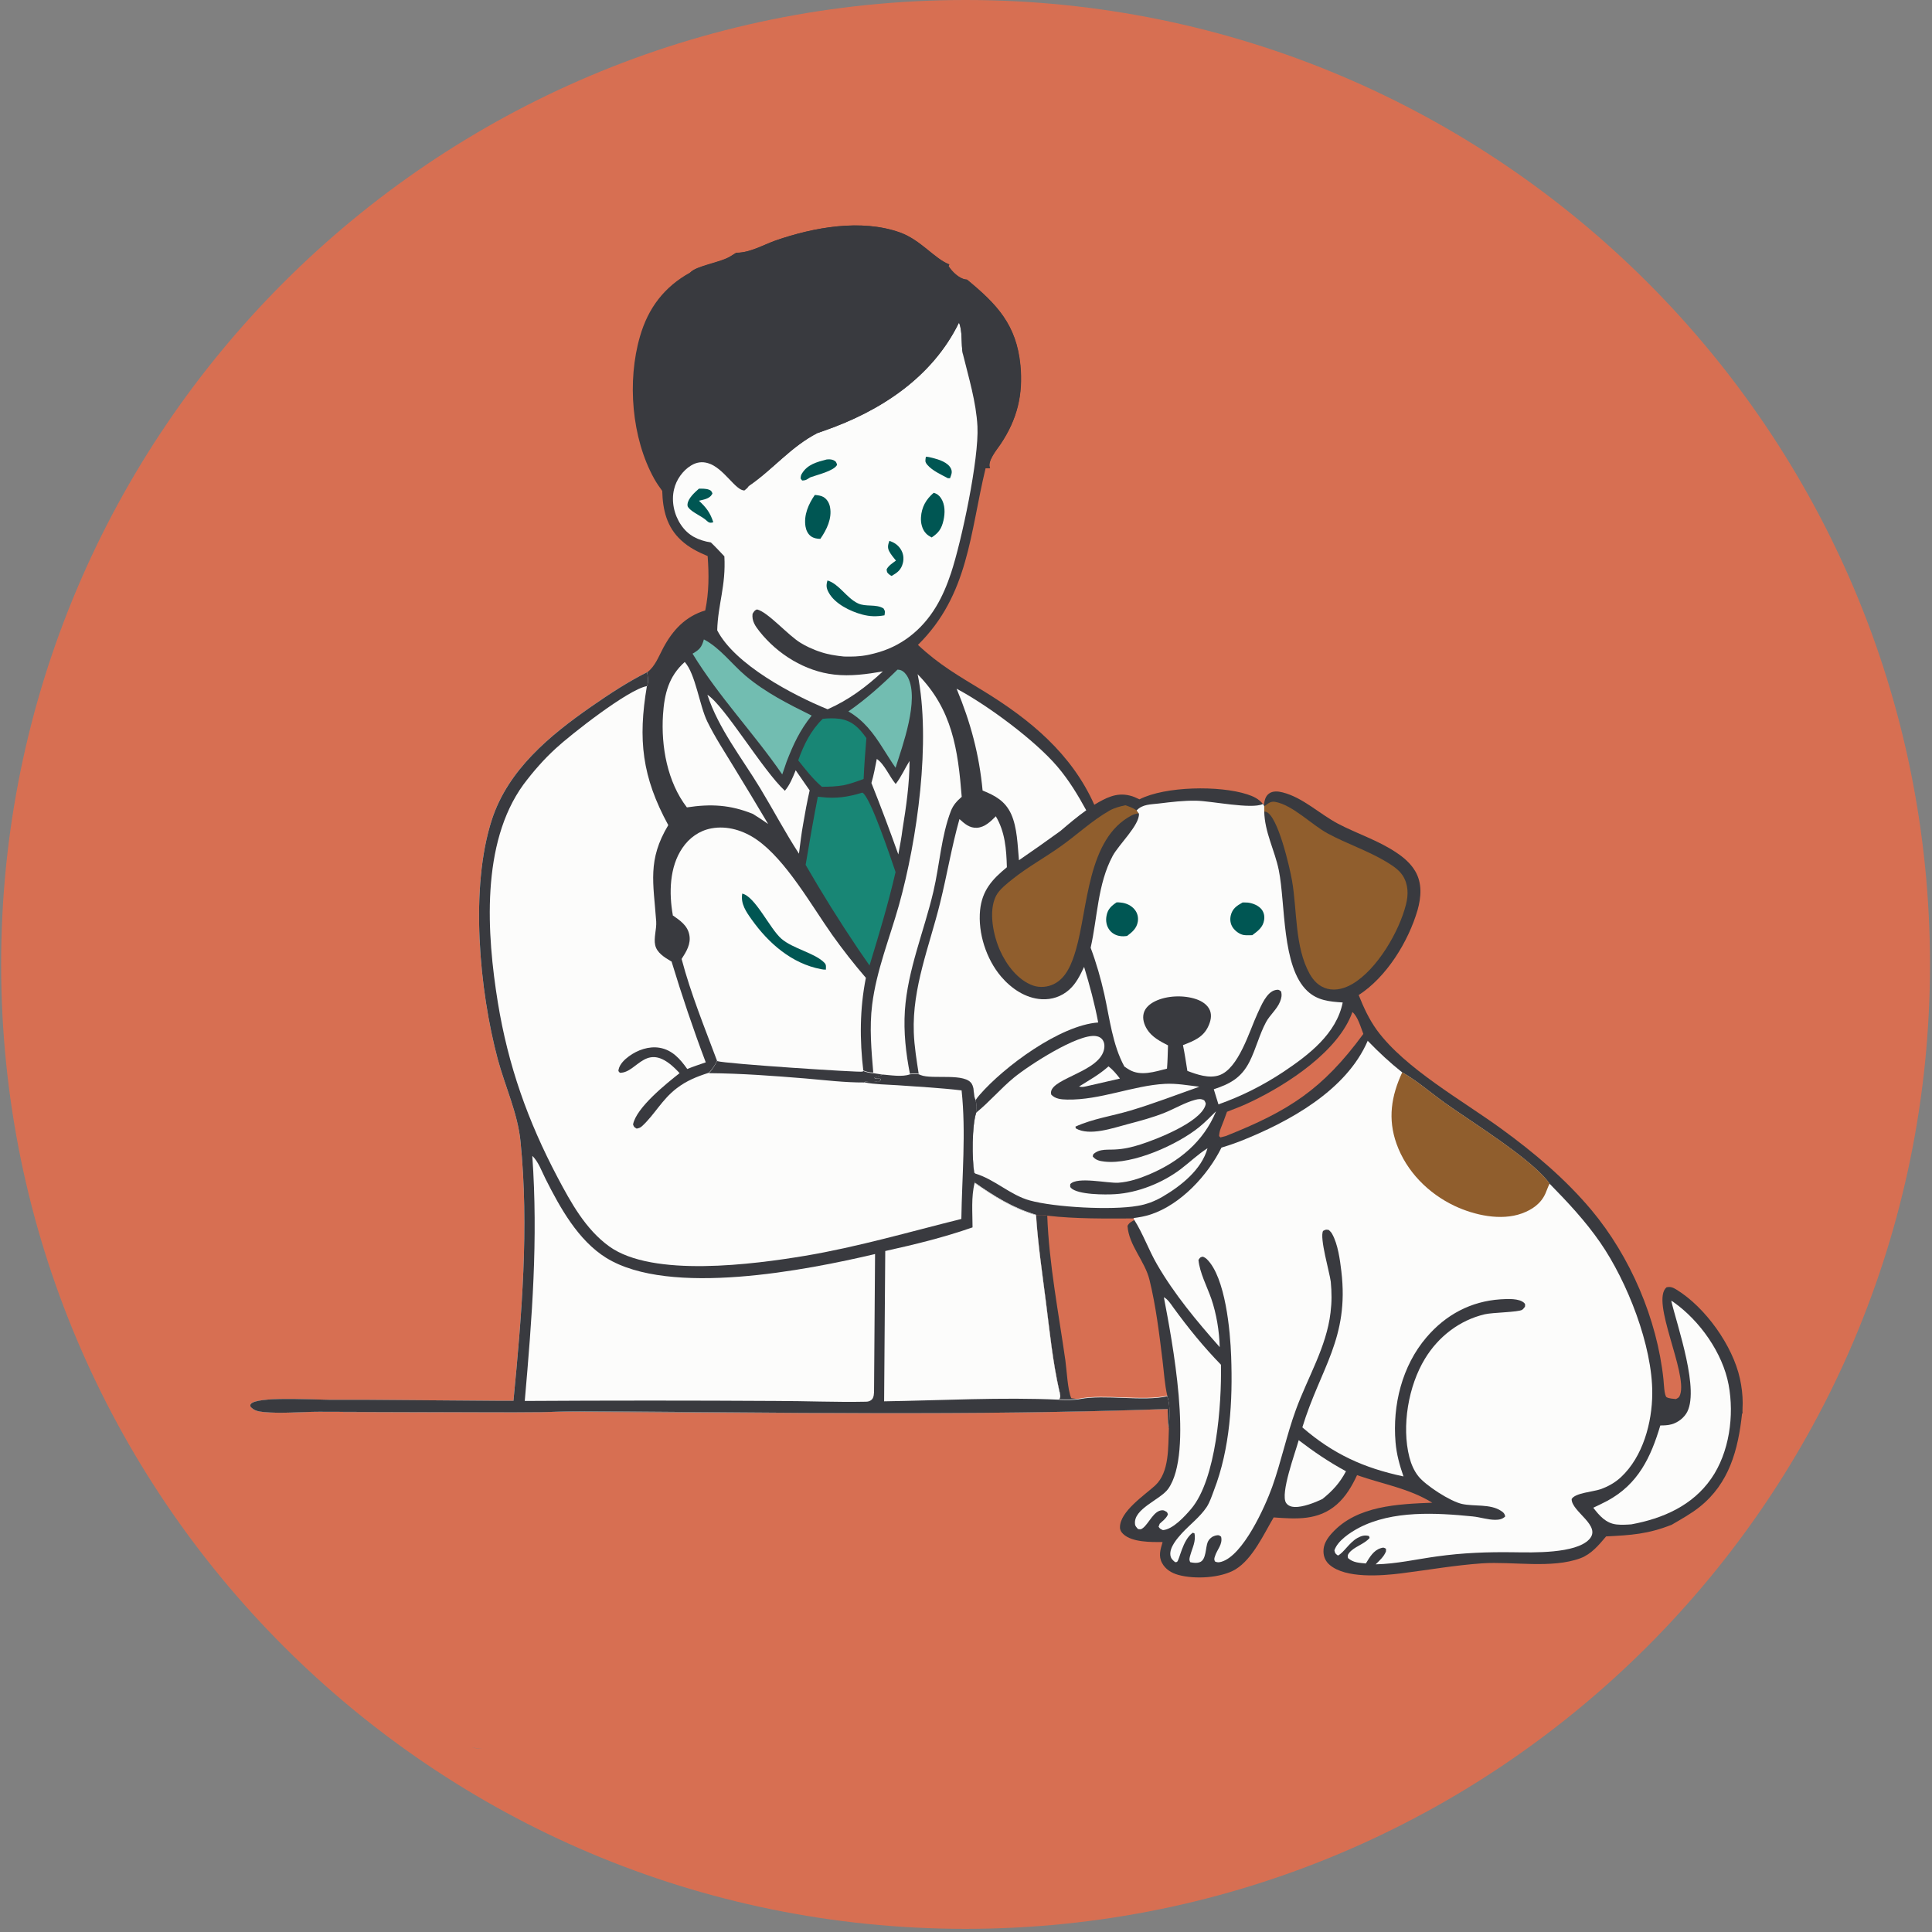 <svg xmlns="http://www.w3.org/2000/svg" id="Layer_1" data-name="Layer 1" version="1.1" viewBox="0 0 1536 1536"><rect x="0" y="0" width="1536" height="1536" fill="#808080" stroke="none"/><defs><style>.cls-1{fill:#d76f52}.cls-1,.cls-2,.cls-3,.cls-4,.cls-5,.cls-6,.cls-7{stroke-width:0}.cls-2{fill:#fcfcfb}.cls-3{fill:#005653}.cls-4{fill:#72bdb1}.cls-5{fill:#393a3f}.cls-6{fill:#905e2d}.cls-7{fill:#188675}</style></defs><path d="M767.7 0C344.2 0 .9 343.3.9 766.7s343.3 766.8 766.7 766.8 766.8-343.3 766.8-766.8S1191.1 0 767.7 0zM383.9 1390.3c-3.3-.1-6.3-.4-8.9-.9 3 .3 6 .6 8.9.9zm-34.8-269.2c11-.1 22-.9 33.1-.8 154.6 1 309.3 3.7 463.8-1.7v1.6c-155.1 5.4-310.4 2.6-465.6 1.7-11.1 0-22.1.7-33.2.8-24.8.3-49.7.1-74.5 0 .2-.5.4-1.1.6-1.6 25.3 0 50.6.2 75.8 0z" class="cls-1"/><path d="M1385 1123.8c-3.1 28.8-10.2 55.5-33.8 74.3-6.8 5.4-14.6 9.7-22.1 14.1-18.9 7.5-32.4 8.3-52.2 9.3-5.7 6.8-11.8 14.1-20.3 17.3-22.8 8.5-53.9 2.5-78.2 4.1-21.7 1.5-43.1 5.3-64.6 8-15.5 1.9-43.8 4.2-56.6-6.7-3.2-2.7-4.9-6.3-5-10.5-.2-6 3.1-10.9 7-15.1 19.7-21.6 52.3-22.8 79.5-23.9-18.7-11.5-39.3-14.7-59.8-21.9-4 8.6-8.9 17-16.1 23.3-14.7 12.9-32.2 11.6-50.2 10.3-7.8 13.2-16.7 32.9-30.2 41.2-11.6 7.1-32.7 8.1-45.6 4.5-5.4-1.5-10.2-4.4-12.9-9.4-3.1-5.7-1.3-10.9.4-16.7-9 0-24.3.3-31.3-6.4-1.6-1.5-2.6-3.1-2.6-5.3-.1-12.6 19.6-25.6 28-33.3 11.5-10.7 10.2-30.7 10.9-45.1-.7-5.1-.6-10.5-.8-15.7-155.2 5.5-310.6 2.7-465.9 1.7-11.1 0-22.1.7-33.2.8-25.4.3-50.8 0-76.2 0l-99.2-.3c-14.4 0-30.1 1.6-44.4.2-4-.4-7.7-1.1-10.3-4.3 0-1.3-.3-1.4.4-2.2 5.1-5.8 46-3.4 55.5-3.4l7.9.2H293l103.1.8h12.3c6.6-68.1 12.5-138.1 5.6-206.4-2.2-22.2-12.3-43.7-18.1-65.3-14.6-54.6-22.3-136.3-4.6-190.5 13-39.7 46.1-66.9 79.2-89.9 14.1-9.8 28.9-19.5 44.2-27.2 6.2-4.7 9-12.6 12.6-19.3 7.6-14.2 17.6-25 33.4-29.8 3-14.5 3-28.5 1.9-43.2-7.6-3.2-14.9-6.8-21-12.5-11.6-10.6-14.7-24.4-15.1-39.3-2.3-3.1-4.5-6.3-6.4-9.7-18-32.4-21.6-77.7-11.3-113.1 6.5-22.6 19.3-39.5 40-50.9 5-5.5 24-7.9 32-12.9l4.5-2.8h.9c10.6-.2 20.8-6.3 30.7-9.8 30.1-10.4 67.8-17.3 98.7-6.3 16.6 6 27.3 20.8 39.2 25.4l-.6 1.4c2.8 4.3 8.1 9.6 13.3 10.5.5 0 .9.1 1.4.2 23.8 19.6 39.2 35.8 42.4 67.9 2.3 23.6-2.6 43.2-15.7 62.8-3 4.5-11 13.8-8.4 19.2h-3.6c-12.5 51.7-13.5 100.8-53.8 140.5 16.9 15.9 32.5 24.7 52 36.6 37.2 22.8 70.1 49.9 88.2 90.5 8.9-5.3 17.5-10 28.2-7.3 2.7.6 5.2 1.8 7.7 3 20.6-10.5 63.7-11.1 85.6-4 5 1.6 9.2 3.6 12.6 7.7l.8.3c.5-3.2 1.1-6.4 3.9-8.5 3.1-2.4 7.5-1.9 11-1 16.1 4.1 29.4 17.2 44 24.9 15.2 8 31.9 13.2 46.3 22.9 5.9 3.9 11.5 8.7 15.1 14.9 5.6 9.6 4.7 20.6 1.8 30.9-7.3 25-24.6 53.2-46.8 67.5 4 10 8.2 19.2 14.5 27.9 22.4 30.6 68.2 56 99 78.5 26 18.9 50.9 39.9 71.6 64.6 30.9 37 52.1 86.4 57.2 134.5.3 2.7.6 13.3 2.6 14.3 2.3 1.1 4.9 1.1 7.3 1.4 2.1-1.1 2.6-1.2 3.4-3.6 5.9-17.6-23.6-74.2-10.9-85.2 3-.8 5.2.1 7.8 1.7 23 14 44.9 44.6 50.6 70.9 1.4 6.3 2.2 13 2.2 19.5 0 2.7-.3 5.5-.1 8.1z" class="cls-5"/><path d="M881.3 847.8c3.6 2.8 6.3 6.1 9.1 9.7l-24.9 5.7c-2.6.6-5 1.4-7.6.6 8.3-5.2 16-9.4 23.4-16zM697.1 603.4c6 4 10.1 14.1 15 19.9 4.4-5.6 7.2-12.2 11-18.3 0 18.1-2.7 36.7-5.6 54.5-.8 6.6-2.1 13.2-3.3 19.8-6.8-19.1-13.9-38-21.4-56.8 1.9-6.3 3-12.8 4.3-19.2zm335.4 541.6c12.2 9.3 24.1 17.4 37.6 24.7-4.9 9.3-10.7 15.6-18.8 22.1-5.8 2.8-15.6 6.6-22.1 6.3-2.6-.1-5.2-1-6.7-3.2-4.9-7.3 7.4-40.2 10-49.9z" class="cls-2"/><path d="M713.6 532.4c.9 0 1.7.1 2.5.4 2.5.9 4.7 3.6 5.8 5.9 9 17.8-4.3 54-9.9 71.7-3.6-5.1-6.8-10.5-10.2-15.7-7.6-12-14.9-21.8-27.3-29.1 14.2-9.9 26.7-21.1 39-33.2z" class="cls-4"/><path d="M562.3 552.3c13.9 8.9 43.8 59.8 61.7 76.4 4.1-5 6.2-10.4 8.6-16.3l11.1 16c-2 8.9-3.7 17.9-5.2 26.9-1.4 7.7-2.3 15.6-3.3 23.4-11-16.9-20.4-34.8-30.8-52-14.6-24.1-33.1-47.3-42-74.3z" class="cls-2"/><path d="M654 571.5c4.3-.5 9.3-.6 13.6 0 10 1.5 15.6 7.4 21.2 15.3-.9 10.8-1.7 21.7-2.2 32.5-5.3 2-10.4 3.8-15.9 5-5.8 1-11.4 1.2-17.3 1.2-7.2-6.2-12.9-13.6-18.8-21 4.4-12.4 10-23.8 19.5-33z" class="cls-7"/><path d="M1075.2 804.6c4.3 3.5 6.7 12.3 8.7 17.4-32.5 44.3-59.4 61.3-109.4 81.2l-4.2 1.1-1.1-1.1c.2-2.3.5-4.1 1.4-6.3 1.8-4.3 3.3-8.6 4.9-13 6.6-2.5 13.3-5.1 19.6-8.2 28.6-13.7 69.2-40.1 80.1-71.1z" class="cls-1"/><path d="M559.7 508.4c12.8 6.7 22.2 19.7 33.1 28.9 15.8 13.3 34.1 22.5 52.5 31.6-9.3 11.5-14.6 22.9-19.9 36.6l-3.5 10.2c-22.7-33-50.3-61.6-71.3-96 5.6-3.3 7.2-5 9-11.3z" class="cls-4"/><path d="M544.4 526.3c8.6 9.6 11.7 34.6 17.9 47.3 6.1 12.5 13.9 24.3 21.1 36.2 9.2 15 18.3 30.1 27.3 45.3-3.9-2.8-8-5.4-12.1-8-18-7.3-33.4-8.1-52.5-5.2-15.6-20.3-20.6-48.5-19-73.6 1.1-16.6 4.5-30.6 17.3-42zm380.8 505c3.2 1.5 5.7 5.5 7.7 8.3 11.8 16.2 23.8 31 37.8 45.4.6 31.6-3.7 91-23.7 114.6-5.1 6-14.4 16.2-22.4 16.9-1.9-.9-2.3-.9-3.5-2.7l.9-2.4c2.1-1.9 4.8-4 6.1-6.5.7-1.3.4-1-.3-2.7-1.2-.7-2.3-1.6-3.7-1.5-6.8.1-10.6 10.4-15.4 14.1-1.6 1.3-2.1 1.1-4 .8-1-1.3-2.1-2.1-2.3-3.7-1.7-12.4 20.2-19.5 26.4-28.3 20.3-28.7 2.9-118.6-3.5-152.3zM760.6 547.6c24.5 13 62.3 41 80 61.8 9.2 10.8 16.2 22.4 23 34.8-7.2 5.1-13.9 10.8-20.6 16.5-10.9 7.9-21.8 15.6-32.9 23.2-1.1-11.8-1.3-25.8-6.2-36.7-4.7-10.3-12.7-14.7-22.7-18.7-2.7-28.7-9.6-54.4-20.7-81z" class="cls-2"/><path d="M685.5 630.2h.2c6.5 3.6 23 53.6 26.3 63.1-5.8 25.2-13.2 49.7-20.7 74.3-3-4.4-6-8.8-9.1-13.2-14.7-21.8-28.6-44.1-41.7-66.8 3-18.1 6.2-36.2 9.7-54.2l2.9.3c11.6 1.4 21.3-.1 32.4-3.5z" class="cls-7"/><path d="M1328.6 1034.1c.9.5 1.1.5 2 1.2 20.8 14.7 39 40.4 43.7 65.6 4.6 24.4.6 53.9-13.8 74.6-14.9 21.5-38.5 31.8-63.5 36.4-3.9.3-7.9.5-11.7.1-8.6-.9-13.7-7-18.6-13.3 3.7-1.8 7.5-3.5 11.2-5.5 24.4-13.2 34.5-34.4 42.1-59.9 2.3 0 4.7-.1 7-.5 5.4-.9 10.5-4.3 13.5-8.8 11.5-17.3-7.1-69.9-11.8-89.8z" class="cls-2"/><path d="M894.7 640.2c3.3 1.1 6.1 2.2 9 4.1l1.7 2.3c-2 .3-3.8.7-5.6 1.6-35.6 18.5-34.7 73.8-44.5 107.2-3 10.1-7.3 21.9-17.3 26.9-5 2.5-11.2 3.1-16.5 1.3-12.1-4.2-21.2-16.3-26.3-27.6-5.4-11.9-9.6-31.5-3.3-43.8 2.6-5.1 9.1-10.1 13.5-13.6 12.1-9.6 25.9-17.1 38.4-26.1 12.9-9.2 24.4-20.1 38.2-28 4.1-2.3 8.2-3.3 12.7-4.3z" class="cls-6"/><path d="M729.4 535.9c27.7 28 32.2 59.9 35.2 97.6-3.8 3.3-6.7 6.4-8.6 11.2-7.7 20-9 43.1-13.9 64-7.4 31.6-20.5 62.2-22.7 94.8-1.1 17.3.8 33.8 4.1 50.7-6.1 2.3-15.3.7-21.7.1-2.5-.5-5-.8-7.5-1.2-1.5-18.1-3.2-36.2-.9-54.4 3.4-27.2 13.9-52.8 21.3-79.1 14.6-52.2 25.6-130.4 14.8-183.8z" class="cls-2"/><path d="M1005.1 641.1c2.7-2 5-4.3 8.6-3.6 14 2.4 29.3 18.4 42 25.2 15 8.1 31.5 13.5 46.2 22.3 4.9 3 10.1 6.2 13.3 11.1 4.5 7 4.6 15.2 2.6 23-5.4 21.5-22.8 51.4-42.3 63-6.1 3.6-13.1 5.8-20.2 4-6.5-1.7-10.9-6.2-14.1-11.9-11.9-21.4-9.9-50.6-14-74.1-1.7-9.8-11.3-52.1-20.8-54.7-.5-.1-1-.2-1.5-.2v-4z" class="cls-6"/><path d="M823.7 966.1c3-.1 6-.4 8.9.4 22.6 2.6 46.2 2.3 68.9 2.2l.4 1.2c-2.5 1.5-4.1 2.1-5.5 4.7 1.1 15.7 13.8 27.8 17.5 43 5.1 20.8 7.7 42.4 10.3 63.6 1.2 9.5 1.7 19.5 3.9 28.8-18.8 4.4-50-1.6-69.5 2.2-5.5 1-11 .7-16.5.6 1.8-2.1.7-4.7.2-7.2-5.2-23.2-7.5-46.4-10.5-69.9-3-23.2-6.4-46.3-7.9-69.6z" class="cls-1"/><path d="M823.7 966.1c3-.1 6-.4 8.9.4 1.4 38.2 9 77.2 14.4 115 1.1 7.8 1.8 23.8 4.7 30.1 2.3.4 4.5.6 6.8.7-5.5 1-11 .7-16.5.6 1.8-2.1.7-4.7.2-7.2-5.2-23.2-7.5-46.4-10.5-69.9-3-23.2-6.4-46.3-7.9-69.6z" class="cls-5"/><path d="M791.6 648.8c7.5 12.5 8.5 26.4 8.9 40.7-11.6 9.5-19.7 18.4-21.3 34.1-1.8 18.2 4.9 38.9 16.7 52.8 8.1 9.5 19.3 17.2 32.1 18 8.2.5 15.9-2.1 22-7.5 5.7-5.1 8.7-11.5 11.9-18.2 4.4 14.6 8.4 29.2 11.2 44.2-30.4 2.2-74.9 35.2-94.3 57.6-1.2 1.3-2.2 2.7-3.2 4.2-2-3.8-.8-8.5-2.8-12.4-4.8-9.6-31.5-3.5-40.9-7.3-.5-.2-1-.4-1.4-.6-1.7-11.1-3.6-22.4-4-33.6-1.3-35.8 12.5-68.8 20.9-102.9 5.5-22.2 9.2-44.7 15.4-66.7 4.1 3.7 8.1 7.3 14 6.9 6.1-.4 10.7-4.9 14.8-9z" class="cls-2"/><path d="M776.1 884.6c10.6-8.6 19.4-19.1 29.8-27.7 12-9.9 51.1-35.2 65.3-33.2 2.3.3 4.5 1.4 5.7 3.5 1.7 2.8 1.3 6.6.1 9.5-6.6 16.7-44.8 21.6-41.2 33.6 3.3 3.5 8.1 3.8 12.7 3.9 26.2.5 52.5-11.2 77.7-12.5 9-.5 18.4 1.2 27.3 2.3-18.2 6.4-36.5 13.5-55 19-14.5 4.3-29.6 6.4-43.5 12.7l.3 1.4c11 6.4 29.9-.4 41.4-3.4 9.9-2.6 20-5.3 29.4-9.1 7.9-3.2 15.9-8 24.1-10.2 2.7-.7 4.7-1 7.2.4 1 1.7 1.6 2.3.8 4.4-4.9 13.4-38.4 26.5-51.5 30.7-6.8 2.2-13.4 3.7-20.5 4-3.5.2-7.3-.1-10.7.6-2.5.5-4.2 1.4-6.2 3l-.6 1.8c2.3 3.1 5.7 3.8 9.4 4.2 22.6 2.6 58.2-13.5 75.4-27.5 4.7-3.8 9-8.3 13.3-12.5-10 24.3-29.5 40.2-53.4 50.3-7.6 3.2-15.8 5.9-24.2 6.5-8.5.6-32.7-5.1-38.3 1.1 0 1.1-.4 2 .4 2.9 5.3 5.7 27.8 5.6 35.3 5.1 18.1-1.1 37.7-9 52.1-19.9 7.1-5.4 13.7-11.8 21.3-16.6-4.6 16.9-21.1 30-35.7 38.5-1.5.9-3.1 1.7-4.7 2.5s-3.3 1.4-4.9 2.1c-1.7.6-3.4 1.1-5.1 1.6-1.7.5-3.5.8-5.2 1.1-20.5 3.6-65.8 1.2-85.7-4.3-15.6-4.3-27.7-16.7-43.4-21.4l-.8-.7c-1.8-11-1.9-37.4 1.6-47.6zM534.9 727.5c-3.1-17.4-2.7-38.2 7.6-53.3 5.4-8 13.4-13.8 23-15.6 12.8-2.4 25.7 1.7 36.2 9 23.3 16.3 43.3 52.1 59.9 75.6 8.4 11.8 17.3 23.2 26.8 34.2-4.9 24.6-5 49.3-2 74.2-.3.1-.5.3-.8.5-1.8.7-108.9-6.1-115.4-8.4-10-26.8-21-53.6-28.3-81.3 3.8-5.9 7.6-12 6.1-19.3-1.5-7.5-7.4-11.3-13.2-15.4z" class="cls-2"/><path d="M589.9 710.4c10.4 2 22.1 27.9 31.3 35.9s26.6 11.3 34.2 19.1c1.7 1.7 1.2 3.2 1.2 5.5-1.3 0-2.6-.1-3.9-.4-23.2-4.4-41.7-20.6-55-39.3-4.5-6.3-9-12.7-7.6-20.7z" class="cls-3"/><path d="M903.7 644.3c4.6-5 11.2-4.7 17.8-5.5 9.8-1.2 19.7-2.4 29.6-2.2 12 .2 43.8 6.9 52.7 2.7l.8.4.5 1.4v4c.4 16.9 8.3 30.6 11.6 46.8 5.4 26.9 2.2 76.8 22.7 96 8.1 7.6 17.6 8.4 28.1 9.1-5 24.9-27 41.7-47.2 55.2-8 5.3-16.4 10.2-25 14.5-8.6 4.3-17.5 8.1-26.6 11.3l-3.7-12c13-4.3 21.9-9.1 28.4-21.9 5.1-10.1 7.8-21.5 13.1-31.4 3.1-5.8 8.8-10.3 11.2-16.4 1.1-2.7 1.6-5.2.8-8.1-1.7-1.3-2.1-1.6-4.4-1.1-7.2 1.5-11.5 12.7-14.3 18.6-6.4 13.7-15 44-30.6 49.2-8.1 2.7-17.5-.6-25.2-3.5-1.1-6.8-2.1-13.8-3.5-20.5 8.5-3.3 16.2-6.2 20.2-15.1 1.8-3.9 2.9-8.4 1.2-12.6-1.9-4.5-6.4-7.3-10.8-8.8-9.9-3.4-23.4-3-32.9 1.7-4 2-7.7 5-8.9 9.4-1.2 4.4.3 9.1 2.7 12.9 3.7 6 10.5 9.6 16.6 12.7-.2 6.2-.3 12.4-.8 18.5-9.6 2.4-20.9 6.3-30.1.8-1.3-.8-2.6-1.6-3.8-2.5-9.4-17.2-11.7-38.3-15.9-57.3-2.8-12.5-6.4-25.1-10.9-37.1 5.5-24.3 5.5-50.6 17.5-73 4.8-9 21.5-24.6 20.9-33.6l-1.7-2.3z" class="cls-2"/><path d="M887.9 717.4c1.1 0 2.3 0 3.4.2 4.2.4 8.4 2.4 11 5.8 2.1 2.7 2.8 6 2.3 9.3-.9 5.4-4.4 8.3-8.5 11.4-2 .3-4.1.4-6.1 0-3.1-.5-6-2.2-7.9-4.7-2.5-3.3-3.1-7.3-2.4-11.2.9-5.3 3.8-8 8.2-10.9zm100 .1c1.4 0 2.9 0 4.3.1 3.9.5 8.4 2.3 10.9 5.5 1.8 2.4 2.4 5.4 1.9 8.4-.9 5.8-5 8.7-9.4 12-2.2 0-4.4.2-6.6-.1-3.4-.5-7-3.2-8.9-6-1.9-2.8-2.4-6.3-1.6-9.6 1.3-5.4 4.7-7.7 9.4-10.3z" class="cls-3"/><path d="M762.4 256.4c3 6.9 1.5 17.3 3.1 24.9 4.6 18.8 10.6 38.3 11.6 57.7 1.3 25.8-12.6 91.2-21 116.6-3.1 9.3-6.9 18.5-12 26.9-11.2 18.5-27.9 31.8-49 37-1.2.3-2.5.6-3.7.9-1.2.3-2.5.5-3.7.7-1.3.2-2.5.4-3.8.5-1.3.1-2.5.2-3.8.3-1.3 0-2.5.1-3.8.1h-3.8c-1.3 0-2.5-.1-3.8-.3-1.3-.1-2.5-.3-3.8-.5-1.3-.2-2.5-.4-3.7-.6-1.2-.2-2.5-.5-3.7-.8-1.2-.3-2.5-.6-3.7-1l-3.6-1.2c-1.2-.4-2.4-.9-3.5-1.4-1.2-.5-2.3-1-3.5-1.5-1.1-.5-2.3-1.1-3.4-1.7-1.1-.6-2.2-1.2-3.3-1.9-10-6-26-24.6-34.7-26.6-2.1.9-2.2 1.5-3.5 3.5-.7 5.7 2.2 9.8 5.6 14.1 14.4 18.1 36.2 31.6 59.3 34.2 13 1.5 25.9-.3 38.7-2.5-13.5 12.5-27 22.6-43.9 30.1-27.7-11.3-73.7-35.5-87.8-62.8.6-20.9 7-35.3 5.7-58.8-3.5-3.7-7-7.5-10.7-11-10.1-1.8-17.8-5.2-23.8-14-5.5-8.1-7.8-18.8-5.5-28.3 1.7-7.5 6.9-14.9 13.5-18.9 4.2-2.6 8.7-3.3 13.4-1.9 12.6 3.6 22 22.1 29.1 21.7 1.4-1.1 2.5-2 3.5-3.6 19.3-13.2 33.3-31.1 54.5-42l4.9-1.7c44.8-15.5 86.4-42.4 107.7-86.2z" class="cls-2"/><path d="M736 363.1c1.8 0 3.4.5 5.2.9 5.1 1.3 12.7 3.5 15 8.9 1.1 2.8 0 4.7-.9 7.3h-1.7c-5.4-2.9-12.4-6-16.4-10.7-2.1-2.5-1.5-3.5-1.1-6.4zM707.2 430c3.6 1.3 6.4 3 8.6 6.2 2.4 3.5 3 7.5 2 11.5-1.4 5.4-4.3 7.5-8.9 10.2-.6-.3-1.2-.6-1.7-1-2-1.6-2.1-1.9-2.3-4.3 1.6-3 4.7-4.9 7.4-6.9-1.9-2.4-4-4.8-5.4-7.5-1.5-3-.9-5.2.2-8.2zm-50-64.7c1.7-.2 3.7-.2 5.3.5 2.1.9 2.5 1.8 3 3.8-2.6 4.9-15.9 7.9-21.3 9.9-2.6 1.6-3.4 2.5-6.5 2.5l-1.2-1.6c.1-1.4.2-2.6 1-3.8 4.4-7.4 12-9.3 19.7-11.3zm-101.6 23.2c2.5 0 5.6-.1 8 .8 1.9.7 2 1.2 2.8 2.9-.1.3-.2.6-.4.9-2 3.5-6.7 4.1-10.3 5 5.9 5.5 8.9 9.5 11.4 17.1-.7.2-1.1.3-1.9.4-1.4 0-2.1-.5-3.1-1.4-4-3.9-11.8-6.7-14.7-10.6-.2-.2-.3-.5-.4-.8v.7c-.3-.9-.5-1.7-.4-2.7.5-4.7 5.8-9.4 9.1-12.3zm102.3 73c9.3 2.8 15.1 13.9 24.2 18.2 6.3 3 14.2.3 20.3 4 1.5 2.4 1.2 2.6.8 5.5-6.3 1.1-11.5 1-17.6-.6-9.5-2.5-21.8-8.5-26.7-17.4-2-3.6-2.2-5.9-1-9.8zm84.3-69.7c2.6.6 4.4 2 5.9 4.2 3.4 5.2 3.3 11.9 2 17.7-1.5 6.6-3.8 9.9-9.4 13.6-1.6-.9-3.2-1.8-4.4-3.1-3.2-3.2-4.4-8.5-4.1-12.9.5-8.1 4-14.3 10.1-19.5zm-94.4 1.7c2.2.2 4.9.5 6.8 1.6 2.9 1.7 4.7 4.8 5.3 8.1 1.7 9.1-2.7 18-7.7 25.2-2.6 0-5.3-.5-7.4-2-2.5-1.8-3.9-4.8-4.4-7.8-1.5-9.1 2.4-17.9 7.4-25.1z" class="cls-3"/><path d="M585.1 201h.9c10.6-.2 20.8-6.3 30.7-9.8 30.1-10.4 67.8-17.4 98.7-6.3 16.6 6 27.3 20.8 39.2 25.4l-.6 1.4c2.8 4.3 8.1 9.6 13.3 10.5.5 0 .9.1 1.4.2 23.8 19.6 39.3 35.8 42.4 67.9 2.3 23.6-2.6 43.3-15.7 62.8-3 4.5-11 13.8-8.4 19.2h-3.6c3.7-17.4 3-35.3.3-52.9-1.2-8.1-4.9-33.2-12.8-37.6-2.4-1.3-2.9-1.2-5.4-.5-1.6-7.6 0-18-3.1-24.9-21.3 43.8-62.9 70.7-107.7 86.2l-4.9 1.7c-21.2 10.9-35.2 28.8-54.5 42-8.3-7.7-14.2-17.8-24.1-23.6-6-3.5-13.3-5-20.1-3.1-11 3.1-18.1 13.1-23.2 22.7-6.2-15.6-10.9-31-13.3-47.6-4.4-30.6-2.9-69.6 16.6-95.2 5.4-7.1 13.1-12.2 18.4-19.3l-1-3.3c5-5.5 24-7.9 32-12.9l4.5-2.8z" class="cls-5"/><path d="M1087.6 827.7c8.6 8.9 17.4 17.1 27.1 24.8 11.8 6.7 22.8 16.3 33.9 24.3 21.4 15.3 69.8 45 83.3 64.2 14.5 14.8 28.5 29.7 40.3 46.8 21.4 30.9 41.6 82 41.4 120-.1 23.2-7.4 50.3-24.9 66.6-4.6 4.3-10.3 7.5-16.3 9.6-5.6 2-20.2 2.9-22.9 7.8-.1 10.1 24.3 21.2 13.9 32.1-10.8 11.4-44.9 10.4-59.8 10.2-21-.3-40.4.4-61.2 3.3-16.1 2.2-32.4 6-48.7 6.3 3.2-3.2 6.5-6 8.2-10.3v-2.1c-1.8-1-2-1.1-4-.5-5.9 1.7-9 7.3-12 12.2-5.3-.5-10.1-.6-14.2-4.3-.3-1.7-.4-2.3.7-3.8 3.8-5.2 12.1-7 16.5-12.2l-.5-1.5c-3.5-1-6.2-.1-9.3 1.6-6.3 3.5-10.9 11.8-15.4 13.9-2.1-1.6-2.2-1.5-2.8-4.1 2.5-7.7 12.6-14.3 19.6-18 26.7-13.9 61.2-11.9 90.3-9 6 .6 12.1 2.7 18 2.7 2.9 0 5.8-.5 7.9-2.7-.5-2.3-1.3-3.1-3.3-4.4-8.5-5.7-21.4-3.4-31-5.5-9.3-2-29-14.7-34.8-22.1-3.5-4.4-5.7-9.7-7.1-15.1-6.3-24.6-.8-56.7 12.4-78.3 10.6-17.5 27.5-30.6 47.5-35.3 6.2-1.5 26.8-1.6 29.8-3.6.9-.6 1.5-1.6 2.2-2.4 0-1.3.5-1.8-.5-2.9-4-4-13.6-3.3-19-3-23.6 1.6-43.4 12.2-58.8 30.2-19.5 22.8-27.1 54-24.6 83.5.8 9.5 3.2 18.1 6.3 27.1-31.6-6.7-55.9-17.8-80.4-39 14.3-46.9 37.4-70.7 31-124.2-1.1-9.2-2.7-21.2-7.2-29.4-.7-1.4-1.6-2.2-2.7-3.3-2.4-.5-2.4-.4-4.6.7-3 5.3 5.2 33.1 6.1 40.4.4 4.1.6 8.2.6 12.3 0 4.1-.3 8.2-.8 12.3-3.2 27.3-18.2 51.6-27.5 77.1-7.4 20.2-11.7 41.3-18.9 61.5-5.7 15.8-23.1 54.6-40.5 59.5-1.9.5-3.1.6-5-.3-.7-1.6-.6-2.3 0-4 1.6-5.5 6.4-9.5 4.9-15.7-1.6-1.3-2.2-1.4-4.3-.9-.3 0-.7.2-1 .3-.3.1-.6.3-1 .4s-.6.3-.9.5c-.3.2-.6.4-.8.6-.3.2-.5.5-.8.7-.2.3-.5.5-.7.8l-.6.9c-.2.3-.3.6-.5.9-1.9 4.5-1.1 14.3-6.4 16.1-2.5.9-5 .5-7.5 0-1.1-2-.6-3.4 0-5.5 1.6-5.8 4.7-11.3 3.3-17.5l-1.4-.4c-8.1 5.8-10.4 21.5-12.4 23.1-.4.3-1 .2-1.5.3-1.9-1.6-3.4-2.8-3.8-5.5-.9-6.2 5.4-13.4 9.2-17.6 6.4-6.9 14.3-12.8 19.6-20.7 2.5-3.8 4.2-9 5.8-13.3 12.9-33.3 15-71.2 13.7-106.5-.7-20.1-4.5-63-19.4-77.4-1-.9-2-1.5-3.2-1.9-2.2.5-2.1.7-3.4 2.6 1 10.2 6.8 21.1 10.2 30.8 4.1 11.9 6.4 25.9 6.7 38.5-18.2-20.6-36.1-42-49.9-65.9-6.7-11.6-11-24.2-18.2-35.5l-.4-1.2c4.7-.6 9.2-1.4 13.7-2.9 23.9-7.9 45.3-31.1 56.2-53.1 5-1.5 10-3.2 14.9-5.1 38.6-15.3 84.4-40.2 101.4-79.9z" class="cls-2"/><path d="M1114.8 852.5c11.8 6.7 22.8 16.3 33.9 24.3 21.4 15.3 69.8 45 83.3 64.2-1.3 2.5-2.2 5.3-3.3 7.8-3.6 8.1-10.5 12.9-18.7 15.9-16.8 6.1-37.8 1.4-53.4-5.9-21-9.9-38.4-27.4-46.3-49.4-7.1-19.9-4.2-38.1 4.5-56.8z" class="cls-6"/><path d="M929.1 1135.9c-.7-5.1-.6-10.5-.8-15.7-155.2 5.5-310.6 2.7-465.9 1.7-11.1 0-22.1.7-33.2.8-25.4.3-50.8 0-76.2 0l-99.2-.3c-14.4 0-30.1 1.6-44.4.2-4-.4-7.7-1.1-10.3-4.3 0-1.3-.3-1.4.4-2.2 5.1-5.8 46-3.4 55.5-3.4l7.9.2h29.9l103.1.8h12.3c6.6-68.1 12.5-138.1 5.6-206.4-2.2-22.2-12.3-43.7-18.1-65.3-14.6-54.6-22.3-136.3-4.6-190.5 13-39.7 46.1-66.9 79.2-89.9 14.1-9.8 28.9-19.5 44.2-27.2.5 3.5 1.4 7.8-.2 11.1-7.2 42.5-3.9 72.2 17 110.5-16.7 27.8-11.8 45.8-9.6 76.6.4 6.1-2.1 13.1-.8 18.8 1.3 6 7.3 9.7 12.2 12.6.2.2.5.3.8.4 8.2 27 17.2 53.8 27.2 80.2-4.9 1.7-9.9 3.3-14.7 5.3-5.6-7.9-11.9-15.2-22.1-16.9-8.5-1.4-17.5 1.8-24.3 6.8-3.4 2.5-7.3 6.2-8.2 10.5-.3 1.6-.2 1.1 1 2.6 14.3.3 21.1-27.3 46-1.3.5.5 1 1.1 1.5 1.6-10.3 8.1-34.5 27.4-37 40.8.8 2.2.9 2.1 2.9 3.3 2.1-.5 2.9-.7 4.5-2.2 9.9-9.2 15.5-20.8 27.2-29.8 7.9-6.1 16.2-9.4 25.6-12.4 2.9-2.8 4.8-6 6.7-9.7 6.5 2.2 113.6 9.1 115.4 8.4.3-.1.5-.3.8-.5 2.5 1 5.1 1.6 7.8 1.6 2.5.4 5.1.7 7.5 1.2 6.4.5 15.6 2.1 21.7-.2 2.4-.2 4.6-.4 7 0 .5.2 1 .4 1.4.6 9.3 3.8 36.1-2.2 40.9 7.4 2 3.9.8 8.6 2.8 12.4 1 3.6.9 6.4.5 10.1-3.4 10.2-3.3 36.6-1.6 47.6l.8.7c.1 2.6.4 5.1-.3 7.6 15.2 10.7 30.7 20.4 48.7 25.6 1.1 17.5 3.4 34.9 5.7 52.3.8 5.8 1.5 11.6 2.3 17.4.9 7.4 1.8 14.7 2.7 22 2 16 4.2 32 7.8 47.9.6 2.6 1.6 5.1-.2 7.2 5.5.1 11.1.4 16.5-.6 19.5-3.8 50.7 2.1 69.5-2.2 2.6 7.1 2.1 18.3 1.1 25.8z" class="cls-2"/><path d="M570.2 843.6c6.5 2.2 113.6 9.1 115.4 8.4.3-.1.5-.3.8-.5 2.5 1 5.1 1.6 7.8 1.7 2.5.4 5.1.7 7.5 1.2-2.4 1.4-4.9 1.3-6.7 2.6 1.9.8 1.7.8 3.6.6.5 0 1 .1 1.5.2l-.3 1.3-1.6 1.1c-.3 0-.5-.1-.8-.2-3.3-.6-6.1-.5-9.4-.1l-1 .7c-15.4.1-31.4-1.9-46.8-3.2-25.7-2.1-50.9-4-76.7-4.2 2.9-2.8 4.8-6.1 6.6-9.7z" class="cls-5"/><path d="M929.1 1135.9c-.7-5.1-.6-10.5-.8-15.7-155.2 5.5-310.6 2.7-465.9 1.7-11.1 0-22.1.7-33.2.8-25.4.3-50.8 0-76.2 0l-99.2-.3c-14.4 0-30.1 1.6-44.4.2-4-.4-7.7-1.1-10.3-4.3 0-1.3-.3-1.4.4-2.2 5.1-5.8 46-3.4 55.5-3.4l7.9.2h29.9l103.1.8h12.3c6.6-68.1 12.5-138.1 5.6-206.4-2.2-22.2-12.3-43.7-18.1-65.3-14.6-54.6-22.3-136.3-4.6-190.5 13-39.7 46.1-66.9 79.2-89.9 14.1-9.8 28.9-19.5 44.2-27.2.5 3.5 1.4 7.8-.2 11.1-14.7 2.4-61.1 39-72.2 49.3-4.8 4.4-9.4 9-13.7 13.9-4.3 4.8-8.4 9.9-12.3 15.1-33.9 46.7-29.1 118.9-20.3 173.2 8.2 50.2 23.8 94.2 47.5 139.1 10.6 20 22.2 41.2 41 54.8 34.6 25 114.9 14.3 155.8 7.5 42.1-7.1 82.8-19 124.2-29.3.5-34 3.8-68.3.2-102.2-16.9-2-33.9-2.9-50.9-4.1-8.7-.6-18-.6-26.5-2.3l1-.7c3.3-.4 6.1-.5 9.4.1.3 0 .5.1.8.2l1.6-1.1.3-1.3c-.5 0-1-.2-1.5-.2-1.9.1-1.7.2-3.6-.6 1.8-1.4 4.4-1.3 6.7-2.6 6.4.5 15.6 2.1 21.7-.2 2.4-.2 4.6-.4 7 0 .5.2 1 .4 1.4.6 9.3 3.8 36.1-2.2 40.9 7.4 2 3.9.8 8.6 2.8 12.4 1 3.6.9 6.4.5 10.1-3.4 10.2-3.3 36.6-1.6 47.6l.8.7c.1 2.6.4 5.1-.3 7.6 15.2 10.7 30.7 20.4 48.7 25.6 1.1 17.5 3.4 34.9 5.7 52.3.8 5.8 1.5 11.6 2.3 17.4.9 7.4 1.8 14.7 2.7 22 2 16 4.2 32 7.8 47.9.6 2.6 1.6 5.1-.2 7.2 5.5.1 11.1.4 16.5-.6 19.5-3.8 50.7 2.1 69.5-2.2 2.6 7.1 2.1 18.3 1.1 25.8z" class="cls-5"/><path d="M775 940.5c15.2 10.7 30.7 20.4 48.7 25.6 1.5 23.3 5 46.5 7.9 69.6 3 23.5 5.3 46.7 10.5 69.9.6 2.6 1.6 5.1-.2 7.2-44.7-2.1-94 .6-139 1.3l.9-119.5c23.6-5.2 46.5-10.8 69.4-18.8 0-11.5-1.2-24.2 1.7-35.5zM423.2 919c4.7 4.2 7.7 12.7 10.6 18.4 11.5 22.8 25.8 48.7 48.1 62.6 50.5 31.3 159.4 9.8 213.8-3l-.8 108c0 2.4 0 6.1-1.9 7.8-1.4 1.2-2.8 1.6-4.6 1.6-23.8.5-48-.6-71.8-.6-66.5-.4-132.9-.4-199.4 0 5.8-66.3 10.7-128.1 6-194.8z" class="cls-2"/></svg>